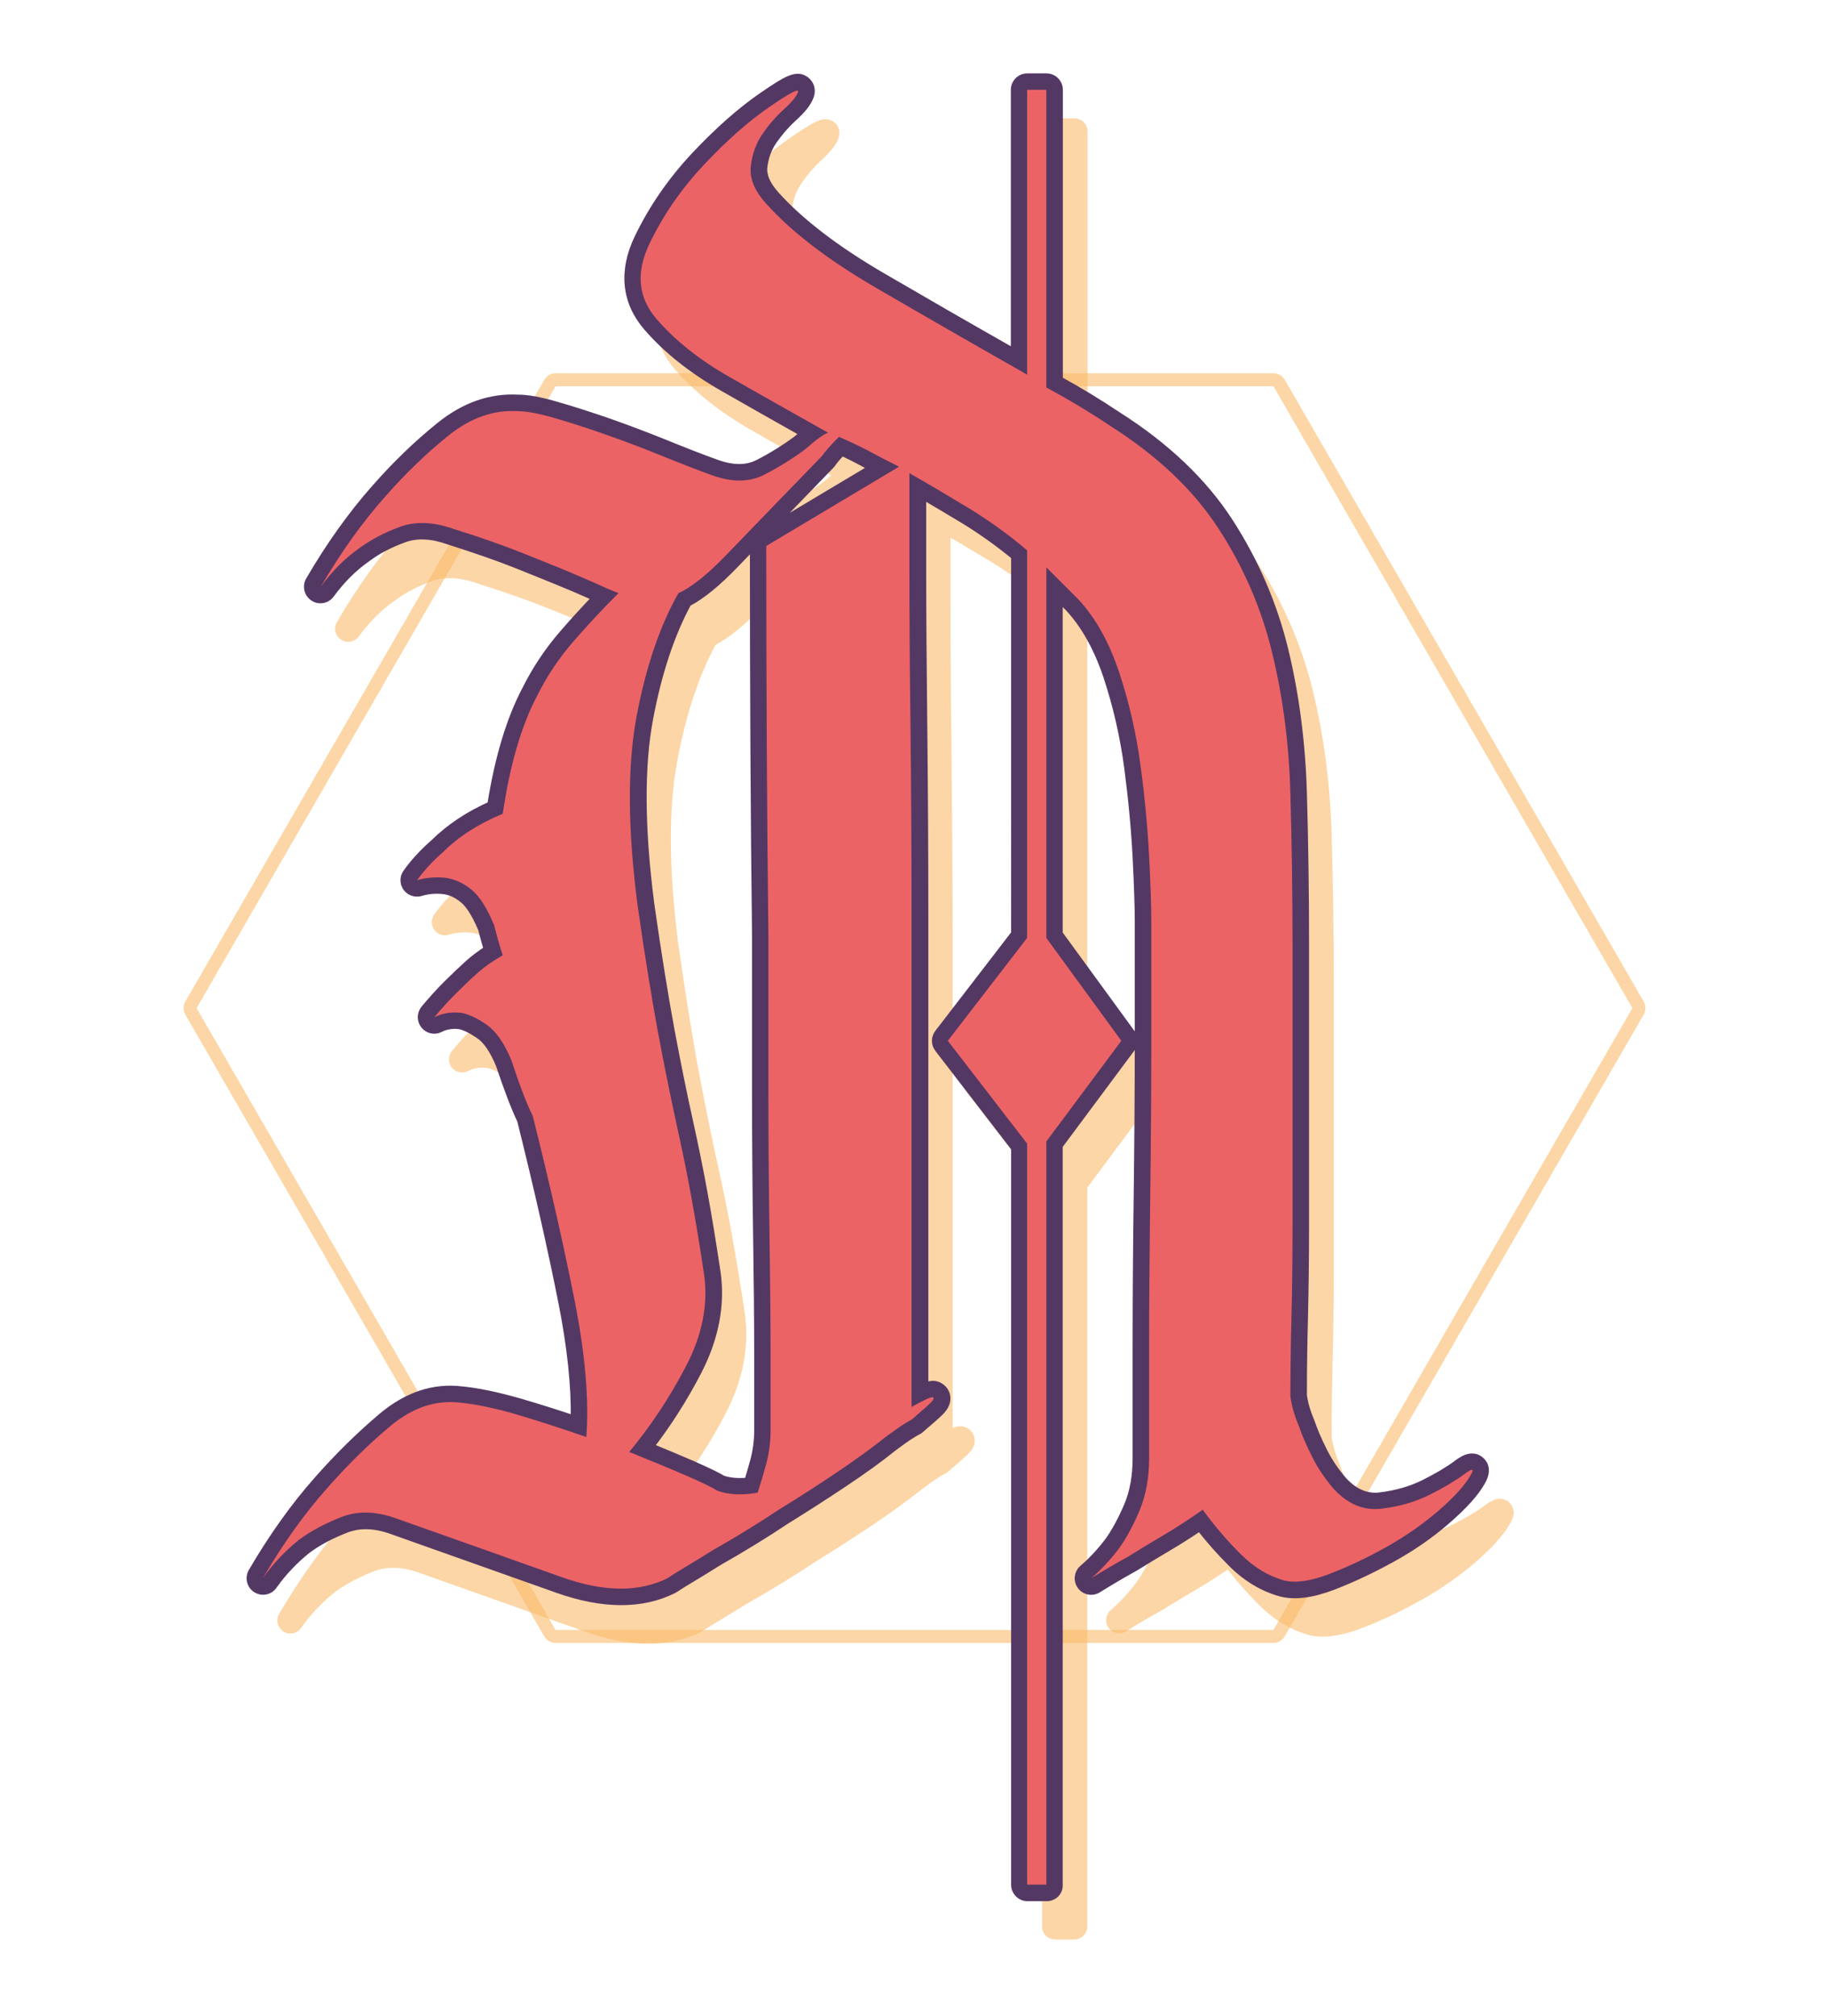 <?xml version="1.0" encoding="utf-8"?>
<!-- Generator: Adobe Illustrator 24.0.2, SVG Export Plug-In . SVG Version: 6.00 Build 0)  -->
<svg version="1.1" id="Capa_1" xmlns="http://www.w3.org/2000/svg" xmlns:xlink="http://www.w3.org/1999/xlink" x="0px" y="0px"
	 viewBox="0 0 136.1 150" style="enable-background:new 0 0 136.1 150;" xml:space="preserve">
<style type="text/css">
	.st0{opacity:0.6;}
	.st1{fill:#FABB6B;}
	.st2{fill:#543864;stroke:#543864;stroke-width:0.5;stroke-miterlimit:10;}
	.st3{fill:#EC6366;}
</style>
<g>
	<g class="st0">
		<g>
			<path class="st1" d="M94.76,28.74L121.47,75l-26.71,46.26H41.34L14.63,75l26.71-46.26H94.76 M94.76,27.77H41.34
				c-0.35,0-0.67,0.19-0.84,0.49L13.79,74.51c-0.17,0.3-0.17,0.67,0,0.97l26.71,46.26c0.17,0.3,0.5,0.49,0.84,0.49h53.42
				c0.35,0,0.67-0.19,0.84-0.49l26.71-46.26c0.17-0.3,0.17-0.67,0-0.97L95.6,28.25C95.43,27.95,95.11,27.77,94.76,27.77L94.76,27.77
				z"/>
		</g>
	</g>
	<g>
		<g class="st0">
			<g>
				<g>
					<path class="st1" d="M78.52,143.8c-0.27,0-0.49-0.22-0.49-0.49V88.35l-5.8-7.52c-0.14-0.17-0.14-0.42,0-0.59l5.8-7.52V44.27
						c-1.3-1.09-2.67-2.07-4.07-2.92c-1.24-0.75-2.48-1.49-3.72-2.2v6.09c0,3.48,0.03,7.42,0.08,11.71
						c0.05,4.54,0.08,9.39,0.08,14.43v35.6c0.71-0.36,0.92-0.4,1.07-0.4c0.07,0,0.19,0.02,0.25,0.06c0.18,0.09,0.29,0.25,0.32,0.43
						c0.05,0.31-0.16,0.56-0.35,0.75c-0.22,0.22-0.69,0.63-1.46,1.3c-0.03,0.03-0.06,0.05-0.1,0.07c-0.4,0.2-1.02,0.62-1.84,1.23
						c-1.06,0.85-2.29,1.74-3.77,2.72c-1.44,0.96-2.86,1.87-4.24,2.72c-1.56,1.04-3.24,2.07-4.96,3.04
						c-0.83,0.52-1.53,0.95-2.06,1.27c-0.5,0.3-0.92,0.56-1.26,0.78c-0.02,0.01-0.03,0.02-0.05,0.03c-1.1,0.55-2.34,0.83-3.69,0.83
						c-1.39,0-2.93-0.3-4.58-0.88c-3.13-1.12-7.25-2.57-12.35-4.38c-0.73-0.26-1.43-0.39-2.08-0.39c-0.57,0-1.13,0.1-1.65,0.31
						c-1.18,0.46-2.18,1-2.99,1.61c-1.01,0.81-1.89,1.74-2.6,2.76c-0.09,0.14-0.25,0.21-0.4,0.21c-0.09,0-0.18-0.02-0.26-0.08
						c-0.22-0.14-0.29-0.43-0.16-0.66c1.5-2.56,3.12-4.84,4.84-6.77c1.5-1.72,3.1-3.29,4.75-4.67c1.51-1.27,3.12-1.91,4.78-1.91
						c0.26,0,0.52,0.02,0.77,0.05c1.18,0.11,2.63,0.41,4.3,0.89c1.46,0.42,3,0.92,4.6,1.47c0.12-2.6-0.18-5.76-0.91-9.43
						c-0.79-4-1.83-8.59-3.09-13.63c-0.43-0.87-0.95-2.23-1.6-4.16c-0.48-1.15-1.04-1.96-1.65-2.38c-0.63-0.44-1.19-0.71-1.65-0.8
						c-0.13-0.02-0.3-0.03-0.45-0.03c-0.47,0-0.89,0.1-1.31,0.31c-0.07,0.03-0.14,0.05-0.22,0.05c-0.14,0-0.29-0.06-0.38-0.18
						c-0.14-0.18-0.14-0.44,0.01-0.61c0.54-0.64,1.08-1.24,1.62-1.79c0.55-0.55,1.09-1.06,1.61-1.53c0.47-0.42,1.02-0.83,1.65-1.21
						c-0.07-0.22-0.14-0.44-0.2-0.68c-0.1-0.36-0.21-0.76-0.31-1.17c-0.49-1.18-1.01-1.99-1.52-2.41c-0.51-0.42-1.05-0.68-1.6-0.77
						c-0.21-0.03-0.44-0.05-0.66-0.05c-0.45,0-0.91,0.07-1.35,0.19c-0.04,0.01-0.09,0.02-0.13,0.02c-0.16,0-0.31-0.07-0.4-0.21
						c-0.12-0.17-0.12-0.4,0-0.56c0.55-0.78,1.22-1.5,1.99-2.16c1.13-1.13,2.59-2.09,4.34-2.84c0.54-3.53,1.4-6.44,2.56-8.65
						c0.75-1.5,1.69-2.91,2.77-4.16c0.91-1.05,1.87-2.08,2.86-3.09c-0.33-0.14-0.67-0.29-1.02-0.45c-0.57-0.26-1.32-0.58-2.21-0.95
						c-0.9-0.37-2.02-0.82-3.34-1.35c-1.32-0.52-2.99-1.11-4.99-1.74c-0.79-0.28-1.52-0.42-2.19-0.42c-0.52,0-1.02,0.09-1.49,0.25
						c-1.12,0.41-2.1,0.92-2.9,1.53c-1.03,0.72-1.95,1.65-2.77,2.76c-0.09,0.13-0.24,0.2-0.39,0.2c-0.09,0-0.18-0.03-0.27-0.08
						c-0.22-0.14-0.28-0.43-0.15-0.65c1.5-2.57,3.12-4.84,4.84-6.77c1.5-1.71,3.1-3.26,4.76-4.6c1.61-1.3,3.32-1.95,5.09-1.95
						c0.14,0,0.28,0,0.42,0.01c0,0,0,0,0.01,0c0.66,0,1.56,0.16,2.73,0.5c1.11,0.32,2.38,0.72,3.77,1.2c1.37,0.47,2.8,1.01,4.25,1.6
						c1.47,0.6,2.74,1.09,3.89,1.51c0.65,0.23,1.27,0.35,1.83,0.35c0.6,0,1.17-0.14,1.68-0.4c1.08-0.56,2.05-1.17,2.88-1.79
						c0.45-0.4,0.8-0.68,1.07-0.87c-2.3-1.29-4.51-2.54-6.6-3.73c-2.27-1.3-4.14-2.78-5.54-4.41c-1.51-1.75-1.73-3.8-0.63-6.1
						c1.03-2.16,2.42-4.18,4.15-6.02c1.71-1.82,3.37-3.29,4.94-4.37c1.76-1.21,2.12-1.31,2.37-1.31c0.18,0,0.35,0.08,0.45,0.22
						c0.06,0.09,0.15,0.27,0.07,0.53c-0.14,0.41-0.51,0.88-1.17,1.48c-0.55,0.51-1.07,1.09-1.52,1.75c-0.43,0.63-0.7,1.36-0.79,2.17
						c-0.09,0.76,0.25,1.57,1,2.41c1.87,2.08,4.59,4.16,8.09,6.2c3.4,1.98,6.93,4.01,10.5,6.04V9.78c0-0.27,0.22-0.49,0.49-0.49
						h1.43c0.27,0,0.49,0.22,0.49,0.49v21.86c1.52,0.82,3.05,1.75,4.56,2.75c3.54,2.25,6.3,4.87,8.19,7.79
						c1.88,2.9,3.24,6.06,4.05,9.39c0.8,3.31,1.26,6.85,1.37,10.54c0.11,3.72,0.16,7.5,0.16,11.25v20.87c0,2.49-0.03,4.8-0.08,6.86
						c-0.05,1.93-0.08,3.89-0.08,5.85c0.1,0.68,0.3,1.38,0.6,2.07c0.22,0.65,0.53,1.38,0.94,2.2c0.4,0.81,0.92,1.58,1.53,2.29
						c0.84,0.92,1.74,1.37,2.74,1.37c0.14,0,0.28-0.01,0.42-0.03c1.27-0.15,2.42-0.48,3.42-0.99c1.03-0.51,1.86-1.01,2.48-1.47
						c0.43-0.32,0.66-0.44,0.88-0.44c0.2,0,0.37,0.1,0.47,0.27c0.18,0.32-0.03,0.68-0.16,0.89c-0.45,0.79-1.27,1.69-2.49,2.75
						c-1.19,1.03-2.53,1.96-3.99,2.77c-1.45,0.8-2.89,1.48-4.28,2.02c-1.04,0.4-1.96,0.6-2.73,0.6c-0.33,0-0.63-0.04-0.91-0.11
						c-1.26-0.34-2.43-1.06-3.49-2.12c-0.91-0.91-1.77-1.9-2.55-2.94c-0.92,0.63-1.79,1.19-2.59,1.66c-0.92,0.54-1.8,1.07-2.62,1.59
						c-0.98,0.55-1.89,1.08-2.71,1.59c-0.08,0.05-0.17,0.07-0.26,0.07c-0.15,0-0.3-0.07-0.39-0.2c-0.15-0.21-0.12-0.49,0.08-0.66
						c0.72-0.62,1.39-1.34,2-2.15c0.5-0.7,0.99-1.61,1.46-2.69c0.45-1.05,0.68-2.3,0.68-3.71v-8.21c0-3.64,0.03-7.42,0.08-11.24
						c0.05-3.94,0.08-7.8,0.08-11.47v-8.92c0-1.14-0.05-2.75-0.16-4.92c-0.11-2.11-0.32-4.37-0.63-6.73
						c-0.31-2.34-0.84-4.64-1.57-6.84c-0.72-2.15-1.7-3.92-2.92-5.24l-1.55-1.54v26.23l5.48,7.52c0.13,0.17,0.12,0.41,0,0.58
						l-5.48,7.36v55.13c0,0.27-0.22,0.49-0.49,0.49H78.52z M55.63,113.56c0.44,0.16,0.94,0.24,1.48,0.24c0.3,0,0.62-0.02,0.96-0.07
						c0.18-0.55,0.35-1.16,0.54-1.85c0.2-0.75,0.3-1.54,0.3-2.34v-5.74c0-2.49-0.03-5.47-0.08-8.84c-0.05-3.29-0.08-6.81-0.08-10.76
						V72.73c-0.11-8.81-0.16-18.57-0.16-29c0-0.17,0.09-0.33,0.24-0.42l9.12-5.44c-0.54-0.28-1.06-0.55-1.53-0.8
						c-0.59-0.31-1.19-0.61-1.81-0.88c-0.49,0.5-0.81,0.87-0.98,1.12c-0.02,0.02-0.04,0.05-0.06,0.07c-3.29,3.4-5.66,5.84-7.09,7.33
						c-1.42,1.47-2.6,2.43-3.59,2.91c-1.31,2.37-2.31,5.35-2.98,8.88c-0.68,3.6-0.65,8.29,0.08,13.95c0.52,3.67,1.03,6.82,1.51,9.37
						c0.48,2.54,0.93,4.79,1.35,6.68c0.43,1.94,0.81,3.8,1.12,5.52c0.32,1.73,0.64,3.69,0.96,5.83c0.33,2.33-0.14,4.73-1.41,7.15
						c-1.12,2.15-2.42,4.15-3.86,5.94c1.29,0.52,2.51,1.03,3.62,1.51C54.52,112.97,55.27,113.33,55.63,113.56z"/>
				</g>
				<g>
					<path class="st1" d="M79.95,9.78v22.15c1.59,0.85,3.19,1.81,4.78,2.87c3.51,2.23,6.19,4.78,8.05,7.65
						c1.86,2.87,3.19,5.95,3.98,9.24c0.8,3.29,1.25,6.77,1.35,10.44c0.1,3.66,0.16,7.41,0.16,11.23c0,4.57,0,8.55,0,11.95
						c0,3.4,0,6.37,0,8.92c0,2.55-0.03,4.84-0.08,6.85c-0.05,2.02-0.08,3.98-0.08,5.9c0.1,0.74,0.32,1.49,0.64,2.23
						c0.21,0.64,0.53,1.38,0.96,2.23c0.42,0.85,0.96,1.65,1.59,2.39c0.93,1.03,1.97,1.54,3.11,1.54c0.16,0,0.31-0.01,0.47-0.03
						c1.33-0.16,2.52-0.5,3.59-1.04c1.06-0.53,1.91-1.04,2.55-1.51c0.3-0.23,0.5-0.34,0.58-0.34c0.1,0,0.06,0.14-0.11,0.42
						c-0.43,0.75-1.22,1.62-2.39,2.63c-1.17,1.01-2.47,1.91-3.9,2.71c-1.43,0.8-2.84,1.46-4.22,1.99c-0.99,0.38-1.84,0.57-2.55,0.57
						c-0.29,0-0.55-0.03-0.8-0.09c-1.17-0.32-2.26-0.98-3.27-1.99c-1.01-1.01-1.94-2.1-2.79-3.27c-1.06,0.74-2.05,1.38-2.95,1.91
						c-0.9,0.53-1.78,1.06-2.63,1.59c-0.96,0.53-1.86,1.06-2.71,1.59c0.74-0.64,1.43-1.38,2.07-2.23c0.53-0.74,1.04-1.67,1.51-2.79
						c0.48-1.12,0.72-2.42,0.72-3.9c0-1.91,0-4.65,0-8.21c0-3.56,0.03-7.3,0.08-11.23c0.05-3.93,0.08-7.75,0.08-11.47
						c0-3.72,0-6.69,0-8.92c0-1.17-0.05-2.81-0.16-4.94c-0.11-2.12-0.32-4.38-0.64-6.77c-0.32-2.39-0.85-4.7-1.59-6.93
						c-0.74-2.23-1.75-4.04-3.03-5.42l-2.39-2.39v27.57l5.58,7.65l-5.58,7.49v55.29h-1.43V88.18l-5.9-7.65l5.9-7.65V44.04
						c-1.38-1.17-2.82-2.2-4.3-3.11c-1.49-0.9-2.97-1.78-4.46-2.63c0,1.27,0,3.59,0,6.93c0,3.35,0.02,7.25,0.08,11.71
						c0.05,4.46,0.08,9.27,0.08,14.42c0,5.15,0,10.09,0,14.82c0,4.73,0,9,0,12.83c0,3.83,0,6.75,0,8.76
						c0.87-0.48,1.39-0.72,1.55-0.72c0.02,0,0.03,0,0.04,0.01c0.1,0.05,0.05,0.19-0.16,0.4c-0.21,0.21-0.69,0.64-1.43,1.27
						c-0.43,0.21-1.06,0.64-1.91,1.27c-1.06,0.85-2.31,1.75-3.74,2.71c-1.43,0.96-2.84,1.86-4.22,2.71
						c-1.59,1.06-3.24,2.07-4.94,3.03c-0.85,0.53-1.54,0.96-2.07,1.27c-0.53,0.32-0.96,0.58-1.27,0.8
						c-1.04,0.52-2.19,0.78-3.47,0.78c-1.34,0-2.81-0.29-4.42-0.86c-3.13-1.12-7.25-2.57-12.35-4.38c-0.78-0.28-1.53-0.42-2.24-0.42
						c-0.64,0-1.25,0.11-1.82,0.34c-1.22,0.48-2.26,1.04-3.11,1.67c-1.06,0.85-1.97,1.81-2.71,2.87c1.49-2.55,3.08-4.78,4.78-6.69
						c1.49-1.7,3.05-3.24,4.7-4.62c1.43-1.2,2.91-1.79,4.46-1.79c0.24,0,0.48,0.01,0.72,0.04c1.17,0.11,2.57,0.4,4.22,0.88
						c1.65,0.48,3.37,1.04,5.18,1.67c0.21-2.76-0.08-6.16-0.88-10.2c-0.8-4.04-1.83-8.6-3.11-13.7c-0.43-0.85-0.96-2.23-1.59-4.14
						c-0.53-1.27-1.14-2.15-1.83-2.63c-0.69-0.48-1.3-0.77-1.83-0.88c-0.19-0.03-0.37-0.04-0.55-0.04c-0.54,0-1.05,0.12-1.52,0.36
						c0.53-0.64,1.06-1.22,1.59-1.75c0.53-0.53,1.06-1.04,1.59-1.51c0.53-0.48,1.17-0.93,1.91-1.35c-0.11-0.32-0.21-0.66-0.32-1.04
						c-0.11-0.37-0.21-0.77-0.32-1.2c-0.53-1.28-1.09-2.15-1.67-2.63c-0.58-0.48-1.19-0.77-1.83-0.88c-0.25-0.03-0.5-0.05-0.74-0.05
						c-0.5,0-0.99,0.07-1.49,0.21c0.53-0.74,1.17-1.43,1.91-2.07c1.17-1.17,2.65-2.12,4.46-2.87c0.53-3.61,1.38-6.53,2.55-8.76
						c0.74-1.49,1.65-2.84,2.71-4.06c1.06-1.22,2.18-2.42,3.35-3.59c-0.53-0.21-1.09-0.45-1.67-0.72c-0.58-0.26-1.33-0.58-2.23-0.96
						c-0.9-0.37-2.02-0.82-3.35-1.35c-1.33-0.53-3-1.12-5.02-1.75c-0.83-0.29-1.6-0.44-2.33-0.44c-0.58,0-1.13,0.09-1.65,0.28
						c-1.17,0.43-2.18,0.96-3.03,1.59c-1.06,0.74-2.02,1.7-2.87,2.87c1.49-2.55,3.08-4.78,4.78-6.69c1.49-1.7,3.05-3.21,4.7-4.54
						c1.52-1.23,3.12-1.84,4.78-1.84c0.13,0,0.26,0,0.4,0.01c0.64,0,1.51,0.16,2.63,0.48c1.12,0.32,2.36,0.72,3.74,1.2
						c1.38,0.48,2.79,1.01,4.22,1.59c1.43,0.58,2.73,1.09,3.9,1.51c0.71,0.25,1.37,0.38,2,0.38c0.69,0,1.32-0.15,1.91-0.46
						c1.12-0.58,2.1-1.2,2.95-1.83c0.85-0.74,1.43-1.17,1.75-1.27c-2.66-1.49-5.1-2.87-7.33-4.14c-2.23-1.27-4.04-2.71-5.42-4.3
						c-1.38-1.59-1.57-3.45-0.56-5.58c1.01-2.12,2.36-4.09,4.06-5.9c1.7-1.81,3.32-3.24,4.86-4.3c1.18-0.82,1.88-1.23,2.09-1.23
						c0.06,0,0.08,0.04,0.06,0.11c-0.11,0.32-0.45,0.74-1.04,1.27c-0.58,0.53-1.12,1.14-1.59,1.83c-0.48,0.69-0.77,1.49-0.88,2.39
						c-0.11,0.9,0.26,1.83,1.12,2.79c1.91,2.13,4.65,4.22,8.21,6.29c3.56,2.07,7.3,4.22,11.23,6.45V9.78H79.95 M57.11,114.28
						c0.42,0,0.86-0.04,1.33-0.13c0.21-0.64,0.42-1.35,0.64-2.15c0.21-0.8,0.32-1.62,0.32-2.47c0-1.27,0-3.19,0-5.74
						c0-2.55-0.03-5.5-0.08-8.84c-0.05-3.35-0.08-6.93-0.08-10.76c0-3.82,0-7.65,0-11.47c-0.11-8.92-0.16-18.59-0.16-29l9.88-5.9
						c-0.85-0.42-1.62-0.82-2.31-1.2c-0.69-0.37-1.41-0.72-2.15-1.04c-0.64,0.64-1.06,1.12-1.27,1.43c-3.29,3.4-5.66,5.84-7.09,7.33
						c-1.43,1.49-2.63,2.44-3.59,2.87c-1.38,2.44-2.42,5.5-3.11,9.16c-0.69,3.67-0.67,8.37,0.08,14.1c0.53,3.72,1.04,6.85,1.51,9.4
						c0.48,2.55,0.93,4.78,1.35,6.69c0.42,1.91,0.8,3.74,1.12,5.5c0.32,1.75,0.64,3.69,0.96,5.82c0.32,2.23-0.13,4.52-1.35,6.85
						c-1.22,2.34-2.63,4.46-4.22,6.37c1.59,0.64,3,1.22,4.22,1.75c1.22,0.53,1.99,0.9,2.31,1.12
						C55.92,114.19,56.49,114.28,57.11,114.28 M79.95,8.81h-1.43c-0.54,0-0.97,0.44-0.97,0.97V29.3c-3.35-1.91-6.63-3.79-9.77-5.62
						c-3.45-2.01-6.14-4.06-7.97-6.1c-0.65-0.73-0.94-1.41-0.87-2.02c0.09-0.75,0.32-1.38,0.71-1.95c0.43-0.62,0.92-1.18,1.45-1.67
						c0.72-0.66,1.14-1.19,1.3-1.68c0.11-0.35,0.06-0.7-0.13-0.97c-0.2-0.27-0.5-0.42-0.85-0.42c-0.37,0-0.76,0.1-2.65,1.4
						c-1.6,1.1-3.28,2.59-5.02,4.44c-1.76,1.87-3.19,3.94-4.23,6.14c-1.17,2.46-0.93,4.75,0.7,6.63c1.44,1.67,3.35,3.18,5.67,4.51
						c1.89,1.08,3.89,2.22,5.96,3.38c-0.16,0.13-0.33,0.27-0.52,0.44c-0.81,0.6-1.75,1.18-2.79,1.73c-0.45,0.24-0.92,0.35-1.46,0.35
						c-0.51,0-1.07-0.11-1.67-0.32c-1.14-0.41-2.4-0.9-3.87-1.5c-1.46-0.59-2.89-1.13-4.27-1.61c-1.4-0.48-2.67-0.89-3.8-1.21
						c-1.2-0.34-2.14-0.51-2.87-0.52c-0.14-0.01-0.28-0.01-0.43-0.01c-1.88,0-3.7,0.69-5.39,2.06c-1.68,1.35-3.3,2.92-4.82,4.66
						c-1.73,1.95-3.38,4.25-4.89,6.84c-0.26,0.45-0.13,1.02,0.31,1.31c0.16,0.11,0.35,0.16,0.53,0.16c0.3,0,0.6-0.14,0.79-0.4
						c0.78-1.07,1.67-1.96,2.64-2.64c0.01-0.01,0.02-0.01,0.03-0.02c0.77-0.58,1.7-1.07,2.78-1.46c0.41-0.15,0.85-0.22,1.32-0.22
						c0.61,0,1.29,0.13,2.01,0.38c0.01,0,0.02,0.01,0.03,0.01c1.98,0.63,3.65,1.21,4.95,1.73c1.32,0.53,2.44,0.98,3.34,1.35
						c0.89,0.37,1.63,0.69,2.2,0.94c0.13,0.06,0.25,0.11,0.38,0.17c-0.82,0.86-1.62,1.73-2.38,2.61c-1.11,1.28-2.07,2.72-2.85,4.27
						c-1.15,2.19-2.01,5.05-2.56,8.52c-1.68,0.75-3.11,1.7-4.24,2.83c-0.78,0.68-1.47,1.42-2.04,2.22c-0.24,0.34-0.24,0.79,0,1.13
						c0.19,0.26,0.48,0.41,0.8,0.41c0.09,0,0.18-0.01,0.27-0.04c0.4-0.12,0.81-0.17,1.22-0.17c0.2,0,0.4,0.01,0.59,0.04
						c0.47,0.08,0.91,0.3,1.36,0.67c0.31,0.25,0.79,0.84,1.36,2.18c0.1,0.39,0.2,0.78,0.31,1.16c0.03,0.11,0.06,0.22,0.1,0.33
						c-0.53,0.34-1,0.7-1.41,1.07c-0.53,0.47-1.08,1-1.63,1.55c-0.55,0.55-1.11,1.16-1.65,1.82c-0.29,0.35-0.3,0.87-0.01,1.23
						c0.19,0.24,0.47,0.37,0.76,0.37c0.15,0,0.3-0.03,0.43-0.1c0.34-0.17,0.7-0.26,1.09-0.26c0.12,0,0.25,0.01,0.38,0.03
						c0.28,0.06,0.75,0.24,1.44,0.72c0.52,0.36,1.02,1.09,1.47,2.17c0.63,1.9,1.15,3.25,1.59,4.14c1.25,5.02,2.29,9.58,3.07,13.55
						c0.66,3.33,0.96,6.24,0.92,8.66c-1.38-0.47-2.72-0.89-4-1.26c-1.69-0.49-3.17-0.8-4.39-0.91c-0.27-0.03-0.55-0.05-0.82-0.05
						c-1.78,0-3.49,0.68-5.09,2.02c-1.67,1.4-3.29,2.99-4.81,4.73c-1.73,1.95-3.38,4.25-4.89,6.84c-0.26,0.45-0.12,1.03,0.32,1.31
						c0.16,0.1,0.34,0.15,0.52,0.15c0.31,0,0.61-0.15,0.8-0.42c0.68-0.97,1.52-1.87,2.51-2.66c0.77-0.58,1.74-1.09,2.87-1.54
						c0.46-0.18,0.96-0.27,1.47-0.27c0.59,0,1.24,0.12,1.91,0.36c5.1,1.81,9.22,3.27,12.35,4.38c1.7,0.61,3.3,0.91,4.74,0.91
						c1.42,0,2.74-0.3,3.91-0.88c0.04-0.02,0.07-0.04,0.1-0.06c0.33-0.22,0.74-0.48,1.24-0.77c0.56-0.34,1.26-0.77,2.07-1.27
						c1.72-0.97,3.39-1.99,4.97-3.04c1.37-0.85,2.8-1.76,4.24-2.72c1.48-0.99,2.72-1.89,3.8-2.75c0.98-0.74,1.49-1.04,1.75-1.17
						c0.07-0.04,0.14-0.08,0.2-0.13c0.8-0.69,1.26-1.09,1.49-1.32c0.16-0.16,0.58-0.58,0.49-1.17c-0.05-0.34-0.26-0.62-0.56-0.78
						c-0.01,0-0.01-0.01-0.02-0.01c-0.14-0.07-0.3-0.11-0.47-0.11c-0.16,0-0.32,0.03-0.58,0.12v-7.19V86.19V71.37
						c0-5.03-0.03-9.89-0.08-14.43c-0.05-4.29-0.08-8.22-0.08-11.7v-5.24c0.99,0.58,1.99,1.17,2.98,1.77
						c1.31,0.8,2.6,1.72,3.83,2.73v28.05l-5.69,7.39c-0.27,0.35-0.27,0.84,0,1.19l5.69,7.39v54.8c0,0.54,0.44,0.97,0.97,0.97h1.43
						c0.54,0,0.97-0.44,0.97-0.97V88.35l5.38-7.23c0.25-0.34,0.26-0.81,0.01-1.16l-5.39-7.39v-24.9l0.71,0.71
						c1.17,1.27,2.11,2.97,2.81,5.05c0.72,2.17,1.24,4.44,1.55,6.75c0.31,2.34,0.52,4.6,0.63,6.69c0.11,2.16,0.16,3.76,0.16,4.89
						v8.92c0,3.65-0.03,7.5-0.08,11.46c-0.05,3.82-0.08,7.6-0.08,11.25v8.21c0,1.35-0.21,2.53-0.64,3.52
						c-0.45,1.05-0.92,1.92-1.41,2.61c-0.57,0.76-1.22,1.46-1.91,2.06c-0.39,0.33-0.45,0.91-0.15,1.32c0.19,0.26,0.48,0.4,0.78,0.4
						c0.18,0,0.36-0.05,0.52-0.15c0.81-0.51,1.71-1.04,2.67-1.57c0.01-0.01,0.03-0.02,0.04-0.02c0.82-0.51,1.69-1.04,2.61-1.58
						c0.7-0.41,1.45-0.89,2.24-1.42c0.72,0.93,1.5,1.81,2.32,2.62c1.12,1.12,2.37,1.88,3.7,2.24c0.34,0.09,0.69,0.13,1.05,0.13
						c0.84,0,1.79-0.21,2.9-0.63c1.42-0.54,2.88-1.23,4.35-2.05c1.48-0.82,2.85-1.77,4.07-2.82c1.26-1.09,2.11-2.03,2.6-2.88
						c0.13-0.22,0.48-0.79,0.15-1.36c-0.18-0.32-0.52-0.52-0.89-0.52c-0.38,0-0.72,0.2-1.17,0.53c-0.59,0.44-1.4,0.92-2.4,1.42
						c-0.95,0.48-2.05,0.79-3.27,0.94c-0.12,0.01-0.24,0.02-0.36,0.02c-0.86,0-1.64-0.4-2.38-1.21c-0.58-0.68-1.07-1.41-1.45-2.18
						c-0.4-0.81-0.71-1.51-0.9-2.1c-0.01-0.03-0.02-0.05-0.03-0.08c-0.28-0.64-0.46-1.29-0.56-1.92c0-1.94,0.03-3.89,0.08-5.8
						c0.05-2.06,0.08-4.38,0.08-6.88v-8.92V73.36c0-3.75-0.05-7.54-0.16-11.26c-0.11-3.72-0.57-7.3-1.38-10.64
						c-0.82-3.38-2.2-6.59-4.11-9.54c-1.93-2.97-4.74-5.65-8.34-7.94c-1.42-0.95-2.88-1.83-4.33-2.63V9.78
						C80.93,9.24,80.49,8.81,79.95,8.81L79.95,8.81z M59.36,42.42c1.24-1.29,2.77-2.86,4.57-4.72c0.04-0.04,0.08-0.09,0.11-0.14
						c0.09-0.14,0.28-0.38,0.69-0.81c0.5,0.23,0.99,0.47,1.47,0.73c0.24,0.13,0.5,0.27,0.76,0.4L59.36,42.42L59.36,42.42z
						 M53.25,47.97c1.01-0.52,2.19-1.49,3.59-2.94c0.36-0.38,0.79-0.82,1.27-1.32c0,0,0,0,0,0.01c0,10.42,0.05,20.19,0.16,29.01
						l0,11.46c0,3.89,0.03,7.52,0.08,10.77c0.05,3.37,0.08,6.34,0.08,8.83v5.74c0,0.76-0.1,1.51-0.29,2.22
						c-0.15,0.55-0.29,1.06-0.44,1.53c-0.2,0.02-0.4,0.03-0.59,0.03c-0.47,0-0.89-0.07-1.27-0.19c-0.29-0.18-0.86-0.48-2.35-1.13
						c-0.94-0.41-1.96-0.83-3.03-1.27c1.3-1.69,2.47-3.53,3.51-5.51c1.31-2.51,1.8-5.02,1.46-7.44c-0.32-2.14-0.64-4.11-0.96-5.85
						c-0.31-1.72-0.69-3.58-1.12-5.53c-0.42-1.88-0.87-4.12-1.35-6.66c-0.48-2.54-0.98-5.69-1.51-9.36
						c-0.73-5.6-0.76-10.24-0.09-13.78C51.04,53.16,52,50.27,53.25,47.97L53.25,47.97z"/>
				</g>
			</g>
		</g>
		<g>
			<g>
				<path class="st2" d="M43.63,106.91c0.21-2.76-0.08-6.16-0.88-10.2c-0.8-4.04-1.83-8.6-3.11-13.7c-0.43-0.85-0.96-2.23-1.59-4.14
					c-0.53-1.27-1.14-2.15-1.83-2.63c-0.69-0.48-1.3-0.77-1.83-0.88c-0.74-0.1-1.43,0-2.07,0.32c0.53-0.64,1.06-1.22,1.59-1.75
					c0.53-0.53,1.06-1.04,1.59-1.51c0.53-0.48,1.17-0.93,1.91-1.35c-0.11-0.32-0.21-0.66-0.32-1.04c-0.11-0.37-0.21-0.77-0.32-1.2
					c-0.53-1.28-1.09-2.15-1.67-2.63c-0.58-0.48-1.2-0.77-1.83-0.88c-0.74-0.1-1.49-0.05-2.23,0.16c0.53-0.74,1.17-1.43,1.91-2.07
					c1.17-1.17,2.65-2.12,4.46-2.87c0.53-3.61,1.38-6.53,2.55-8.76c0.74-1.49,1.65-2.84,2.71-4.06c1.06-1.22,2.18-2.42,3.35-3.59
					c-0.53-0.21-1.09-0.45-1.67-0.72c-0.58-0.26-1.33-0.58-2.23-0.96c-0.9-0.37-2.02-0.82-3.35-1.35c-1.33-0.53-3-1.12-5.02-1.75
					c-1.49-0.53-2.82-0.58-3.98-0.16c-1.17,0.43-2.18,0.96-3.03,1.59c-1.06,0.74-2.02,1.7-2.87,2.87c1.49-2.55,3.08-4.78,4.78-6.69
					c1.49-1.7,3.05-3.21,4.7-4.54c1.65-1.33,3.37-1.94,5.18-1.83c0.64,0,1.51,0.16,2.63,0.48c1.12,0.32,2.36,0.72,3.74,1.2
					c1.38,0.48,2.79,1.01,4.22,1.59c1.43,0.58,2.73,1.09,3.9,1.51c1.49,0.53,2.79,0.51,3.9-0.08c1.12-0.58,2.1-1.2,2.95-1.83
					c0.85-0.74,1.43-1.17,1.75-1.27c-2.66-1.49-5.1-2.87-7.33-4.14c-2.23-1.27-4.04-2.71-5.42-4.3c-1.38-1.59-1.57-3.45-0.56-5.58
					c1.01-2.12,2.36-4.09,4.06-5.9c1.7-1.81,3.32-3.24,4.86-4.3c1.54-1.06,2.26-1.43,2.15-1.12c-0.11,0.32-0.45,0.74-1.04,1.27
					c-0.58,0.53-1.12,1.14-1.59,1.83c-0.48,0.69-0.77,1.49-0.88,2.39c-0.11,0.9,0.26,1.83,1.12,2.79c1.91,2.13,4.65,4.22,8.21,6.29
					c3.56,2.07,7.3,4.22,11.23,6.45V6.68h1.43v22.15c1.59,0.85,3.19,1.81,4.78,2.87c3.51,2.23,6.19,4.78,8.05,7.65
					c1.86,2.87,3.19,5.95,3.98,9.24c0.8,3.29,1.25,6.77,1.35,10.44c0.1,3.66,0.16,7.41,0.16,11.23c0,4.57,0,8.55,0,11.95
					c0,3.4,0,6.37,0,8.92c0,2.55-0.03,4.84-0.08,6.85c-0.05,2.02-0.08,3.98-0.08,5.9c0.1,0.74,0.32,1.49,0.64,2.23
					c0.21,0.64,0.53,1.38,0.96,2.23c0.42,0.85,0.96,1.65,1.59,2.39c1.06,1.17,2.26,1.67,3.59,1.51c1.33-0.16,2.52-0.5,3.59-1.04
					c1.06-0.53,1.91-1.04,2.55-1.51c0.64-0.48,0.8-0.45,0.48,0.08c-0.43,0.75-1.22,1.62-2.39,2.63c-1.17,1.01-2.47,1.91-3.9,2.71
					s-2.84,1.46-4.22,1.99c-1.38,0.53-2.5,0.69-3.35,0.48c-1.17-0.32-2.26-0.98-3.27-1.99c-1.01-1.01-1.94-2.1-2.79-3.27
					c-1.06,0.74-2.05,1.38-2.95,1.91c-0.9,0.53-1.78,1.06-2.63,1.59c-0.96,0.53-1.86,1.06-2.71,1.59c0.74-0.64,1.43-1.38,2.07-2.23
					c0.53-0.74,1.04-1.67,1.51-2.79c0.48-1.12,0.72-2.42,0.72-3.9c0-1.91,0-4.65,0-8.21c0-3.56,0.03-7.3,0.08-11.23
					c0.05-3.93,0.08-7.75,0.08-11.47c0-3.72,0-6.69,0-8.92c0-1.17-0.05-2.81-0.16-4.94c-0.11-2.12-0.32-4.38-0.64-6.77
					s-0.85-4.7-1.59-6.93c-0.74-2.23-1.75-4.04-3.03-5.42l-2.39-2.39v27.57l5.58,7.65l-5.58,7.49v55.29h-1.43V85.08l-5.9-7.65
					l5.9-7.65V40.94c-1.38-1.17-2.82-2.2-4.3-3.11c-1.49-0.9-2.97-1.78-4.46-2.63c0,1.27,0,3.59,0,6.93c0,3.35,0.02,7.25,0.08,11.71
					c0.05,4.46,0.08,9.27,0.08,14.42c0,5.15,0,10.09,0,14.82c0,4.73,0,9,0,12.83c0,3.83,0,6.75,0,8.76
					c0.96-0.53,1.49-0.77,1.59-0.72c0.1,0.05,0.05,0.19-0.16,0.4c-0.21,0.21-0.69,0.64-1.43,1.27c-0.43,0.21-1.06,0.64-1.91,1.27
					c-1.06,0.85-2.31,1.75-3.74,2.71s-2.84,1.86-4.22,2.71c-1.59,1.06-3.24,2.07-4.94,3.03c-0.85,0.53-1.54,0.96-2.07,1.27
					c-0.53,0.32-0.96,0.58-1.27,0.8c-2.13,1.06-4.76,1.04-7.89-0.08c-3.13-1.12-7.25-2.57-12.35-4.38
					c-1.49-0.53-2.84-0.56-4.06-0.08c-1.22,0.48-2.26,1.04-3.11,1.67c-1.06,0.85-1.97,1.81-2.71,2.87c1.49-2.55,3.08-4.78,4.78-6.69
					c1.49-1.7,3.05-3.24,4.7-4.62c1.65-1.38,3.37-1.96,5.18-1.75c1.17,0.11,2.57,0.4,4.22,0.88
					C40.09,105.72,41.82,106.28,43.63,106.91z M62.43,32.5c-0.64,0.64-1.06,1.12-1.27,1.43c-3.29,3.4-5.66,5.84-7.09,7.33
					c-1.43,1.49-2.63,2.44-3.59,2.87c-1.38,2.44-2.42,5.5-3.11,9.16c-0.69,3.67-0.67,8.37,0.08,14.1c0.53,3.72,1.04,6.85,1.51,9.4
					c0.48,2.55,0.93,4.78,1.35,6.69c0.42,1.91,0.8,3.74,1.12,5.5c0.32,1.75,0.64,3.69,0.96,5.82c0.32,2.23-0.13,4.52-1.35,6.85
					c-1.22,2.34-2.63,4.46-4.22,6.37c1.59,0.64,3,1.22,4.22,1.75c1.22,0.53,1.99,0.9,2.31,1.12c0.85,0.32,1.86,0.37,3.03,0.16
					c0.21-0.64,0.42-1.35,0.64-2.15c0.21-0.8,0.32-1.62,0.32-2.47c0-1.27,0-3.19,0-5.74s-0.03-5.5-0.08-8.84
					c-0.05-3.35-0.08-6.93-0.08-10.76c0-3.82,0-7.65,0-11.47c-0.11-8.92-0.16-18.59-0.16-29l9.88-5.9c-0.85-0.42-1.62-0.82-2.31-1.2
					C63.89,33.16,63.17,32.82,62.43,32.5z"/>
				<path class="st2" d="M77.89,141.19h-1.43c-0.54,0-0.97-0.44-0.97-0.97v-54.8l-5.69-7.39c-0.27-0.35-0.27-0.84,0-1.19l5.69-7.39
					V41.4c-1.23-1.01-2.52-1.93-3.84-2.73c-0.99-0.6-1.99-1.19-2.98-1.77v5.24c0,3.48,0.03,7.42,0.08,11.7
					c0.05,4.54,0.08,9.4,0.08,14.43v34.84c0.46-0.17,0.75-0.17,1.05-0.02c0.32,0.17,0.53,0.45,0.58,0.79
					c0.09,0.59-0.33,1.01-0.48,1.17c-0.23,0.23-0.7,0.65-1.49,1.32c-0.06,0.05-0.13,0.1-0.2,0.13c-0.26,0.13-0.78,0.44-1.76,1.18
					c-1.04,0.84-2.33,1.77-3.79,2.74c-1.45,0.97-2.88,1.88-4.25,2.73c-1.56,1.04-3.24,2.07-4.97,3.05
					c-0.82,0.51-1.51,0.94-2.05,1.26c-0.49,0.29-0.91,0.55-1.24,0.77c-0.03,0.02-0.07,0.04-0.1,0.06c-2.36,1.18-5.27,1.17-8.65-0.03
					c-3.13-1.11-7.25-2.57-12.35-4.38c-1.27-0.45-2.38-0.48-3.38-0.09c-1.14,0.44-2.1,0.96-2.88,1.54c-0.96,0.77-1.81,1.67-2.5,2.65
					c-0.3,0.43-0.88,0.54-1.32,0.26c-0.44-0.28-0.58-0.86-0.32-1.31c1.51-2.59,3.16-4.9,4.89-6.85c1.52-1.73,3.14-3.32,4.8-4.72
					c1.85-1.55,3.84-2.22,5.92-1.97c1.2,0.11,2.68,0.42,4.38,0.91c1.27,0.37,2.61,0.79,4,1.26c0.04-2.43-0.26-5.34-0.92-8.66
					c-0.79-3.98-1.82-8.54-3.07-13.55c-0.43-0.89-0.95-2.24-1.59-4.14c-0.45-1.08-0.95-1.81-1.48-2.17
					c-0.57-0.39-1.05-0.63-1.44-0.72c-0.54-0.07-1.02,0-1.47,0.23c-0.41,0.21-0.91,0.1-1.2-0.27c-0.29-0.36-0.28-0.87,0.01-1.23
					c0.55-0.66,1.1-1.27,1.65-1.82c0.55-0.55,1.1-1.07,1.63-1.55c0.41-0.37,0.88-0.72,1.4-1.06c-0.03-0.11-0.07-0.22-0.1-0.34
					c-0.1-0.36-0.21-0.74-0.31-1.15c-0.57-1.35-1.05-1.93-1.36-2.18c-0.45-0.37-0.9-0.59-1.38-0.67c-0.59-0.08-1.2-0.04-1.8,0.14
					c-0.4,0.11-0.82-0.04-1.06-0.37c-0.24-0.34-0.24-0.79,0-1.13c0.57-0.8,1.26-1.54,2.04-2.22c1.14-1.13,2.56-2.08,4.24-2.83
					c0.55-3.46,1.41-6.33,2.57-8.54c0.76-1.53,1.72-2.97,2.84-4.25c0.76-0.88,1.56-1.75,2.38-2.61c-0.13-0.06-0.25-0.11-0.38-0.17
					c-0.57-0.26-1.31-0.57-2.2-0.94c-0.9-0.37-2.01-0.82-3.34-1.35c-1.3-0.52-2.97-1.1-4.95-1.73c-1.31-0.47-2.4-0.52-3.36-0.17
					c-1.07,0.39-2.01,0.88-2.77,1.46c-1,0.7-1.88,1.59-2.67,2.66c-0.3,0.42-0.88,0.53-1.32,0.24c-0.43-0.28-0.57-0.86-0.31-1.31
					c1.51-2.59,3.16-4.9,4.89-6.85c1.52-1.73,3.14-3.3,4.82-4.65c1.82-1.47,3.78-2.16,5.82-2.05c0.73,0,1.67,0.17,2.87,0.52
					c1.12,0.32,2.4,0.73,3.8,1.21c1.37,0.48,2.81,1.02,4.27,1.61c1.47,0.6,2.73,1.09,3.87,1.5c1.23,0.44,2.25,0.43,3.12-0.03
					c1.04-0.54,1.98-1.13,2.79-1.73c0.19-0.16,0.36-0.31,0.52-0.44c-2.07-1.16-4.07-2.3-5.96-3.38c-2.32-1.32-4.23-2.84-5.67-4.51
					c-1.63-1.88-1.87-4.17-0.7-6.63c1.05-2.2,2.47-4.27,4.23-6.15c1.73-1.84,3.42-3.34,5.02-4.44c1.88-1.29,2.6-1.7,3.28-1.19
					c0.36,0.27,0.5,0.73,0.35,1.18c-0.17,0.5-0.58,1.03-1.31,1.69c-0.53,0.48-1.01,1.04-1.45,1.67c-0.39,0.57-0.62,1.2-0.71,1.95
					c-0.07,0.61,0.22,1.29,0.88,2.03c1.83,2.04,4.51,4.09,7.97,6.1c3.14,1.83,6.42,3.72,9.77,5.62V6.68c0-0.54,0.44-0.97,0.97-0.97
					h1.43c0.54,0,0.97,0.44,0.97,0.97v21.57c1.45,0.79,2.91,1.68,4.35,2.64c3.59,2.28,6.4,4.95,8.32,7.93
					c1.91,2.95,3.29,6.16,4.11,9.54c0.81,3.34,1.27,6.92,1.38,10.64c0.11,3.73,0.16,7.52,0.16,11.26v20.87
					c0,2.49-0.03,4.81-0.08,6.88c-0.05,1.91-0.08,3.87-0.08,5.8c0.09,0.63,0.28,1.27,0.56,1.92c0.01,0.02,0.02,0.05,0.03,0.08
					c0.2,0.59,0.5,1.3,0.9,2.1c0.38,0.77,0.88,1.51,1.46,2.19c0.83,0.91,1.73,1.3,2.73,1.18c1.21-0.15,2.31-0.46,3.27-0.94
					c1-0.5,1.81-0.98,2.4-1.42c0.38-0.29,1.18-0.88,1.86-0.27c0.3,0.27,0.55,0.78,0.04,1.63c-0.47,0.83-1.32,1.77-2.59,2.87
					c-1.21,1.05-2.58,2-4.07,2.82c-1.47,0.81-2.93,1.5-4.35,2.05c-1.59,0.61-2.87,0.78-3.93,0.51c-1.35-0.37-2.6-1.12-3.72-2.25
					c-0.82-0.82-1.6-1.7-2.32-2.62c-0.79,0.53-1.54,1.01-2.24,1.42c-0.91,0.54-1.79,1.07-2.61,1.58c-0.01,0.01-0.03,0.02-0.04,0.02
					c-0.96,0.53-1.85,1.06-2.67,1.57c-0.43,0.27-1,0.16-1.3-0.25c-0.3-0.41-0.24-0.98,0.15-1.32c0.69-0.59,1.34-1.29,1.93-2.08
					c0.47-0.66,0.95-1.54,1.4-2.59c0.42-0.99,0.64-2.17,0.64-3.52v-8.21c0-3.64,0.03-7.42,0.08-11.25c0.05-3.94,0.08-7.8,0.08-11.46
					v-8.92c0-1.13-0.05-2.73-0.16-4.89c-0.11-2.09-0.32-4.34-0.63-6.69c-0.31-2.31-0.83-4.58-1.55-6.75
					c-0.7-2.09-1.65-3.79-2.82-5.06l-0.7-0.7v24.9l5.39,7.39c0.25,0.34,0.25,0.81-0.01,1.16l-5.38,7.23v54.97
					C78.86,140.76,78.43,141.19,77.89,141.19z M27.2,111.58c0.82,0,1.68,0.16,2.57,0.48c5.1,1.81,9.21,3.27,12.35,4.38
					c2.83,1.01,5.21,1.06,7.08,0.15c0.35-0.23,0.77-0.49,1.26-0.79c0.52-0.32,1.21-0.74,2.06-1.26c1.5-0.85,2.94-1.72,4.31-2.61
					c-0.08,0.04-0.18,0.08-0.27,0.09c-1.34,0.25-2.53,0.18-3.55-0.21c-0.07-0.03-0.13-0.06-0.19-0.1c-0.15-0.1-0.63-0.36-2.16-1.03
					c-1.26-0.55-2.67-1.13-4.19-1.74c-0.29-0.12-0.51-0.36-0.58-0.67c-0.08-0.3,0-0.62,0.2-0.86c1.54-1.85,2.92-3.93,4.11-6.2
					c1.12-2.14,1.54-4.25,1.25-6.26c-0.32-2.11-0.64-4.06-0.95-5.78c-0.31-1.7-0.68-3.54-1.11-5.46c-0.42-1.89-0.88-4.15-1.36-6.72
					c-0.48-2.58-0.99-5.75-1.52-9.44c-0.76-5.82-0.78-10.67-0.07-14.42c0.71-3.75,1.79-6.93,3.22-9.46c0.1-0.18,0.26-0.33,0.45-0.41
					c0.84-0.37,1.94-1.26,3.28-2.65c1.04-1.08,2.57-2.66,4.58-4.74c-0.18,0.1-0.37,0.2-0.56,0.3c-1.36,0.72-2.94,0.76-4.68,0.13
					c-1.17-0.42-2.45-0.92-3.94-1.53c-1.43-0.58-2.83-1.11-4.17-1.57c-1.36-0.47-2.61-0.87-3.69-1.18
					c-1.02-0.29-1.82-0.44-2.36-0.44c-0.02,0-0.04,0-0.06,0c-1.57-0.09-3.05,0.44-4.51,1.62c-1.59,1.28-3.13,2.77-4.58,4.42
					c-0.3,0.34-0.6,0.69-0.9,1.06c0.31-0.14,0.62-0.26,0.95-0.38c1.38-0.5,2.94-0.45,4.64,0.16c2,0.63,3.71,1.23,5.05,1.77
					c1.33,0.53,2.45,0.99,3.35,1.36c0.91,0.38,1.67,0.7,2.26,0.97c0.57,0.26,1.12,0.5,1.63,0.7c0.3,0.12,0.53,0.39,0.59,0.71
					c0.07,0.32-0.03,0.65-0.27,0.88c-1.15,1.15-2.26,2.34-3.3,3.54c-1.01,1.16-1.87,2.46-2.57,3.86c-1.12,2.14-1.95,4.98-2.46,8.47
					c-0.05,0.34-0.27,0.63-0.59,0.76c-1.68,0.69-3.07,1.58-4.14,2.66c-0.02,0.02-0.04,0.03-0.06,0.05c-0.08,0.07-0.15,0.13-0.23,0.2
					c0.02,0,0.03,0,0.05,0.01c0.83,0.14,1.6,0.5,2.31,1.09c0.72,0.59,1.35,1.57,1.96,3.01c0.02,0.05,0.04,0.09,0.05,0.14
					c0.1,0.41,0.2,0.8,0.31,1.16c0.1,0.36,0.2,0.69,0.31,0.99c0.15,0.44-0.04,0.92-0.44,1.16c-0.68,0.39-1.27,0.81-1.74,1.23
					c-0.45,0.41-0.92,0.85-1.39,1.31c0.61,0.16,1.27,0.48,2.01,0.99c0.85,0.59,1.57,1.59,2.18,3.05c0.01,0.02,0.02,0.04,0.03,0.07
					c0.62,1.87,1.14,3.22,1.54,4.02c0.03,0.06,0.06,0.13,0.07,0.2c1.27,5.09,2.32,9.71,3.12,13.75c0.81,4.1,1.11,7.62,0.89,10.46
					c-0.02,0.3-0.19,0.58-0.44,0.74c-0.25,0.16-0.57,0.2-0.86,0.1c-1.79-0.63-3.51-1.19-5.13-1.66c-1.58-0.46-2.94-0.74-4.04-0.84
					c-1.57-0.18-3.02,0.32-4.46,1.53c-1.59,1.33-3.14,2.85-4.59,4.52c-0.26,0.29-0.52,0.6-0.78,0.91c0.24-0.1,0.48-0.2,0.73-0.3
					C25.72,111.71,26.45,111.58,27.2,111.58z M89.52,111.36c0.3,0,0.6,0.14,0.79,0.4c0.82,1.12,1.72,2.18,2.69,3.15
					c0.88,0.88,1.83,1.47,2.84,1.74c0.62,0.15,1.57,0,2.74-0.45c1.33-0.51,2.71-1.16,4.1-1.93c0.81-0.45,1.57-0.93,2.29-1.45
					c-0.64,0.18-1.32,0.32-2.02,0.4c-1.66,0.2-3.14-0.42-4.42-1.83c-0.71-0.82-1.29-1.7-1.74-2.61c-0.43-0.86-0.77-1.64-1-2.32
					c-0.35-0.81-0.58-1.63-0.69-2.44c-0.01-0.04-0.01-0.09-0.01-0.14c0-1.98,0.03-3.97,0.08-5.92c0.05-2.05,0.08-4.35,0.08-6.83
					V70.26c0-3.73-0.05-7.5-0.16-11.21c-0.11-3.58-0.55-7.03-1.33-10.24c-0.77-3.17-2.06-6.18-3.85-8.94
					c-1.78-2.74-4.38-5.21-7.75-7.36c-1.58-1.05-3.16-2-4.72-2.83c-0.32-0.17-0.51-0.5-0.51-0.86v-0.1
					c-0.29,0.16-0.65,0.15-0.94-0.01c-3.86-2.19-7.64-4.36-11.24-6.46c-3.63-2.11-6.47-4.29-8.44-6.48
					c-1.04-1.17-1.5-2.37-1.36-3.55c0.06-0.5,0.17-0.97,0.33-1.42c-0.7,0.64-1.42,1.35-2.15,2.12c-1.62,1.73-2.93,3.63-3.89,5.65
					c-0.85,1.78-0.72,3.22,0.41,4.52c1.3,1.5,3.04,2.88,5.17,4.1c2.3,1.32,4.77,2.71,7.32,4.14c0.09,0.05,0.18,0.12,0.25,0.2
					c0.16-0.01,0.31,0.01,0.46,0.08c0.76,0.33,1.51,0.69,2.23,1.07c0.69,0.37,1.45,0.77,2.28,1.18c0.17,0.09,0.31,0.22,0.41,0.38
					c0.15,0.01,0.31,0.05,0.44,0.13c1.48,0.85,2.99,1.74,4.48,2.64c1.53,0.93,3.01,2,4.43,3.2c0.22,0.18,0.35,0.46,0.35,0.74v0.42
					c0.03-0.02,0.06-0.03,0.09-0.04c0.36-0.15,0.78-0.07,1.06,0.21l2.39,2.39c1.39,1.5,2.48,3.45,3.26,5.8
					c0.76,2.29,1.31,4.68,1.63,7.11c0.32,2.4,0.54,4.7,0.64,6.85c0.11,2.2,0.16,3.83,0.16,4.99v8.92c0,3.67-0.03,7.54-0.08,11.49
					c-0.05,3.82-0.08,7.59-0.08,11.22v8.21c0,1.61-0.27,3.06-0.8,4.29c-0.17,0.4-0.35,0.78-0.53,1.14c0.29-0.18,0.59-0.35,0.89-0.53
					c0.88-0.52,1.85-1.15,2.88-1.87C89.13,111.42,89.33,111.36,89.52,111.36z M57.99,41.18c0,10.19,0.06,19.76,0.16,28.44V81.1
					c0,3.88,0.03,7.49,0.08,10.74c0.05,3.44,0.08,6.34,0.08,8.86v5.74c0,0.93-0.12,1.84-0.35,2.72c-0.22,0.82-0.44,1.56-0.65,2.21
					c-0.06,0.18-0.17,0.34-0.31,0.45c0.15-0.1,0.3-0.19,0.44-0.29c1.38-0.85,2.79-1.76,4.22-2.71c1.41-0.94,2.65-1.84,3.68-2.66
					c0.66-0.49,1.19-0.86,1.61-1.12c-0.04-0.11-0.07-0.23-0.07-0.35V68.27c0-5.03-0.03-9.88-0.08-14.41
					c-0.05-4.29-0.08-8.23-0.08-11.72v-6.17L57.99,41.18z M109.84,110.28C109.84,110.28,109.84,110.28,109.84,110.28
					C109.84,110.28,109.84,110.28,109.84,110.28z M53.78,110.02c0.53,0.18,1.15,0.23,1.86,0.16c0.14-0.47,0.29-0.98,0.44-1.53
					c0.19-0.71,0.29-1.46,0.29-2.22v-5.74c0-2.51-0.03-5.4-0.08-8.83c-0.05-3.26-0.08-6.88-0.08-10.77V69.63
					c-0.11-8.84-0.16-18.6-0.16-29c0,0,0,0,0-0.01c-0.48,0.5-0.91,0.94-1.27,1.32c-1.39,1.45-2.57,2.41-3.58,2.93
					c-1.25,2.3-2.21,5.19-2.85,8.6c-0.67,3.55-0.64,8.19,0.09,13.8c0.52,3.65,1.03,6.8,1.5,9.35c0.48,2.55,0.93,4.79,1.35,6.66
					c0.43,1.95,0.81,3.81,1.12,5.53c0.32,1.74,0.64,3.71,0.96,5.85c0.35,2.43-0.14,4.94-1.45,7.45c-1.03,1.98-2.21,3.82-3.51,5.51
					c1.08,0.44,2.1,0.87,3.03,1.27C52.92,109.54,53.49,109.84,53.78,110.02z M71.79,77.43l5.32,6.91l5.15-6.91l-5.09-6.98
					L71.79,77.43z M62.65,33.66c-0.41,0.43-0.6,0.67-0.69,0.81c-0.03,0.05-0.07,0.1-0.11,0.14c-1.8,1.86-3.32,3.43-4.57,4.72
					l7.59-4.53c-0.26-0.14-0.52-0.27-0.76-0.41C63.64,34.14,63.15,33.89,62.65,33.66z M61.16,33.93L61.16,33.93L61.16,33.93z"/>
			</g>
		</g>
		<g>
			<g>
				<path class="st3" d="M43.63,106.91c0.21-2.76-0.08-6.16-0.88-10.2c-0.8-4.04-1.83-8.6-3.11-13.7c-0.43-0.85-0.96-2.23-1.59-4.14
					c-0.53-1.27-1.14-2.15-1.83-2.63c-0.69-0.48-1.3-0.77-1.83-0.88c-0.74-0.1-1.43,0-2.07,0.32c0.53-0.64,1.06-1.22,1.59-1.75
					c0.53-0.53,1.06-1.04,1.59-1.51c0.53-0.48,1.17-0.93,1.91-1.35c-0.11-0.32-0.21-0.66-0.32-1.04c-0.11-0.37-0.21-0.77-0.32-1.2
					c-0.53-1.28-1.09-2.15-1.67-2.63c-0.58-0.48-1.2-0.77-1.83-0.88c-0.74-0.1-1.49-0.05-2.23,0.16c0.53-0.74,1.17-1.43,1.91-2.07
					c1.17-1.17,2.65-2.12,4.46-2.87c0.53-3.61,1.38-6.53,2.55-8.76c0.74-1.49,1.65-2.84,2.71-4.06c1.06-1.22,2.18-2.42,3.35-3.59
					c-0.53-0.21-1.09-0.45-1.67-0.72c-0.58-0.26-1.33-0.58-2.23-0.96c-0.9-0.37-2.02-0.82-3.35-1.35c-1.33-0.53-3-1.12-5.02-1.75
					c-1.49-0.53-2.82-0.58-3.98-0.16c-1.17,0.43-2.18,0.96-3.03,1.59c-1.06,0.74-2.02,1.7-2.87,2.87c1.49-2.55,3.08-4.78,4.78-6.69
					c1.49-1.7,3.05-3.21,4.7-4.54c1.65-1.33,3.37-1.94,5.18-1.83c0.64,0,1.51,0.16,2.63,0.48c1.12,0.32,2.36,0.72,3.74,1.2
					c1.38,0.48,2.79,1.01,4.22,1.59c1.43,0.58,2.73,1.09,3.9,1.51c1.49,0.53,2.79,0.51,3.9-0.08c1.12-0.58,2.1-1.2,2.95-1.83
					c0.85-0.74,1.43-1.17,1.75-1.27c-2.66-1.49-5.1-2.87-7.33-4.14c-2.23-1.27-4.04-2.71-5.42-4.3c-1.38-1.59-1.57-3.45-0.56-5.58
					c1.01-2.12,2.36-4.09,4.06-5.9c1.7-1.81,3.32-3.24,4.86-4.3c1.54-1.06,2.26-1.43,2.15-1.12c-0.11,0.32-0.45,0.74-1.04,1.27
					c-0.58,0.53-1.12,1.14-1.59,1.83c-0.48,0.69-0.77,1.49-0.88,2.39c-0.11,0.9,0.26,1.83,1.12,2.79c1.91,2.13,4.65,4.22,8.21,6.29
					c3.56,2.07,7.3,4.22,11.23,6.45V6.68h1.43v22.15c1.59,0.85,3.19,1.81,4.78,2.87c3.51,2.23,6.19,4.78,8.05,7.65
					c1.86,2.87,3.19,5.95,3.98,9.24c0.8,3.29,1.25,6.77,1.35,10.44c0.1,3.66,0.16,7.41,0.16,11.23c0,4.57,0,8.55,0,11.95
					c0,3.4,0,6.37,0,8.92c0,2.55-0.03,4.84-0.08,6.85c-0.05,2.02-0.08,3.98-0.08,5.9c0.1,0.74,0.32,1.49,0.64,2.23
					c0.21,0.64,0.53,1.38,0.96,2.23c0.42,0.85,0.96,1.65,1.59,2.39c1.06,1.17,2.26,1.67,3.59,1.51c1.33-0.16,2.52-0.5,3.59-1.04
					c1.06-0.53,1.91-1.04,2.55-1.51c0.64-0.48,0.8-0.45,0.48,0.08c-0.43,0.75-1.22,1.62-2.39,2.63c-1.17,1.01-2.47,1.91-3.9,2.71
					s-2.84,1.46-4.22,1.99c-1.38,0.53-2.5,0.69-3.35,0.48c-1.17-0.32-2.26-0.98-3.27-1.99c-1.01-1.01-1.94-2.1-2.79-3.27
					c-1.06,0.74-2.05,1.38-2.95,1.91c-0.9,0.53-1.78,1.06-2.63,1.59c-0.96,0.53-1.86,1.06-2.71,1.59c0.74-0.64,1.43-1.38,2.07-2.23
					c0.53-0.74,1.04-1.67,1.51-2.79s0.72-2.42,0.72-3.9c0-1.91,0-4.65,0-8.21c0-3.56,0.03-7.3,0.08-11.23
					c0.05-3.93,0.08-7.75,0.08-11.47c0-3.72,0-6.69,0-8.92c0-1.17-0.05-2.81-0.16-4.94c-0.11-2.12-0.32-4.38-0.64-6.77
					s-0.85-4.7-1.59-6.93c-0.74-2.23-1.75-4.04-3.03-5.42l-2.39-2.39v27.57l5.58,7.65l-5.58,7.49v55.29h-1.43V85.08l-5.9-7.65
					l5.9-7.65V40.94c-1.38-1.17-2.82-2.2-4.3-3.11c-1.49-0.9-2.97-1.78-4.46-2.63c0,1.27,0,3.59,0,6.93c0,3.35,0.02,7.25,0.08,11.71
					c0.05,4.46,0.08,9.27,0.08,14.42c0,5.15,0,10.09,0,14.82c0,4.73,0,9,0,12.83c0,3.83,0,6.75,0,8.76
					c0.96-0.53,1.49-0.77,1.59-0.72c0.1,0.05,0.05,0.19-0.16,0.4c-0.21,0.21-0.69,0.64-1.43,1.27c-0.43,0.21-1.06,0.64-1.91,1.27
					c-1.06,0.85-2.31,1.75-3.74,2.71s-2.84,1.86-4.22,2.71c-1.59,1.06-3.24,2.07-4.94,3.03c-0.85,0.53-1.54,0.96-2.07,1.27
					c-0.53,0.32-0.96,0.58-1.27,0.8c-2.13,1.06-4.76,1.04-7.89-0.08c-3.13-1.12-7.25-2.57-12.35-4.38
					c-1.49-0.53-2.84-0.56-4.06-0.08c-1.22,0.48-2.26,1.04-3.11,1.67c-1.06,0.85-1.97,1.81-2.71,2.87c1.49-2.55,3.08-4.78,4.78-6.69
					c1.49-1.7,3.05-3.24,4.7-4.62c1.65-1.38,3.37-1.96,5.18-1.75c1.17,0.11,2.57,0.4,4.22,0.88
					C40.09,105.72,41.82,106.28,43.63,106.91z M62.43,32.5c-0.64,0.64-1.06,1.12-1.27,1.43c-3.29,3.4-5.66,5.84-7.09,7.33
					c-1.43,1.49-2.63,2.44-3.59,2.87c-1.38,2.44-2.42,5.5-3.11,9.16c-0.69,3.67-0.67,8.37,0.08,14.1c0.53,3.72,1.04,6.85,1.51,9.4
					c0.48,2.55,0.93,4.78,1.35,6.69c0.42,1.91,0.8,3.74,1.12,5.5c0.32,1.75,0.64,3.69,0.96,5.82c0.32,2.23-0.13,4.52-1.35,6.85
					c-1.22,2.34-2.63,4.46-4.22,6.37c1.59,0.64,3,1.22,4.22,1.75c1.22,0.53,1.99,0.9,2.31,1.12c0.85,0.32,1.86,0.37,3.03,0.16
					c0.21-0.64,0.42-1.35,0.64-2.15c0.21-0.8,0.32-1.62,0.32-2.47c0-1.27,0-3.19,0-5.74c0-2.55-0.03-5.5-0.08-8.84
					c-0.05-3.35-0.08-6.93-0.08-10.76c0-3.82,0-7.65,0-11.47c-0.11-8.92-0.16-18.59-0.16-29l9.88-5.9c-0.85-0.42-1.62-0.82-2.31-1.2
					C63.89,33.16,63.17,32.82,62.43,32.5z"/>
			</g>
		</g>
	</g>
</g>
</svg>

